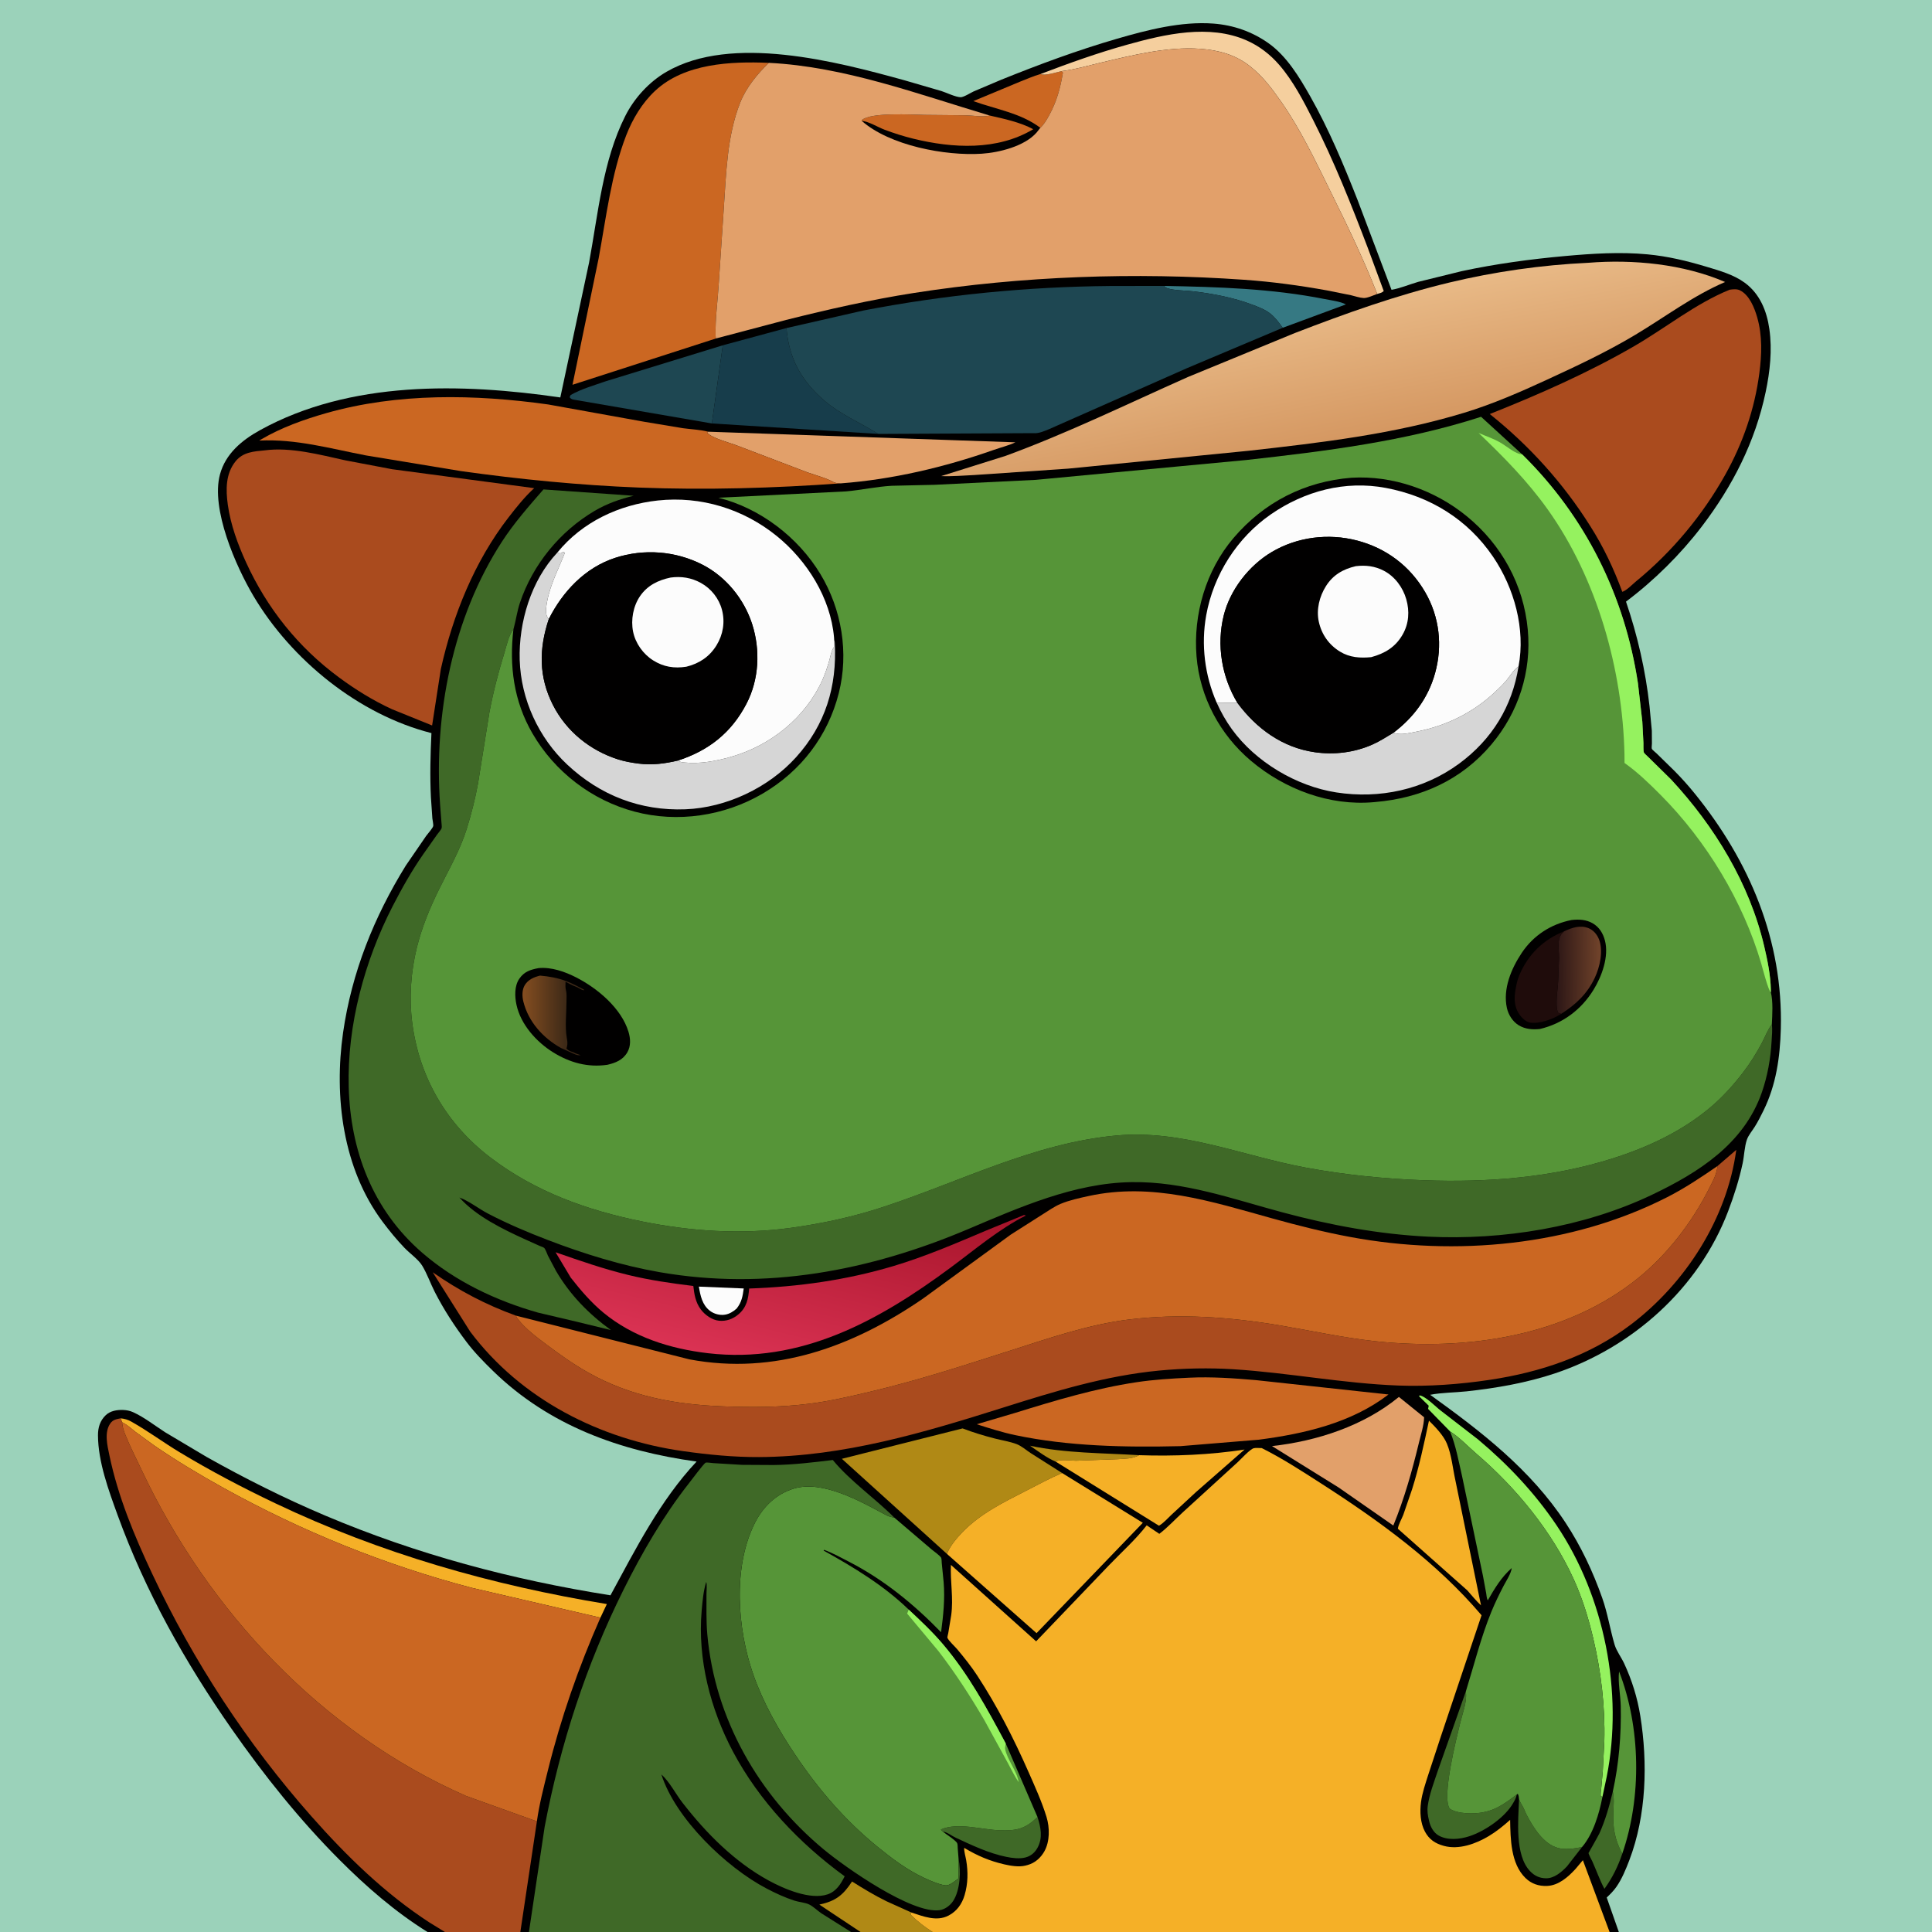 <svg version="1.1" xmlns="http://www.w3.org/2000/svg" style="display: block;" viewBox="0 0 2048 2048" width="1024" height="1024">
<rect x="0" y="0" width="2048" height="2048" fill="#333333" stroke="none"/>
<defs>
	<linearGradient id="Gradient1" gradientUnits="userSpaceOnUse" x1="847.696" y1="1243.37" x2="798.346" y2="1446.07">
		<stop class="stop0" offset="0" stop-opacity="1" stop-color="rgb(168,21,43)"/>
		<stop class="stop1" offset="1" stop-opacity="1" stop-color="rgb(218,50,83)"/>
	</linearGradient>
	<linearGradient id="Gradient2" gradientUnits="userSpaceOnUse" x1="1428.84" y1="463.25" x2="1402.13" y2="326.337">
		<stop class="stop0" offset="0" stop-opacity="1" stop-color="rgb(213,152,98)"/>
		<stop class="stop1" offset="1" stop-opacity="1" stop-color="rgb(232,185,134)"/>
	</linearGradient>
	<linearGradient id="Gradient3" gradientUnits="userSpaceOnUse" x1="600.07" y1="1073.52" x2="554.954" y2="1073.43">
		<stop class="stop0" offset="0" stop-opacity="1" stop-color="rgb(61,41,23)"/>
		<stop class="stop1" offset="1" stop-opacity="1" stop-color="rgb(131,77,32)"/>
	</linearGradient>
	<linearGradient id="Gradient4" gradientUnits="userSpaceOnUse" x1="1650.48" y1="1028.63" x2="1695.27" y2="1028.11">
		<stop class="stop0" offset="0" stop-opacity="1" stop-color="rgb(45,23,22)"/>
		<stop class="stop1" offset="1" stop-opacity="1" stop-color="rgb(111,66,42)"/>
	</linearGradient>
</defs>
<path transform="translate(0,0)" fill="rgb(1,0,0)" d="M 0 -0 L 2048 0 L 2048 2048 L 1716.02 2048 L 1706.23 2048 L 988.61 2048 L 912.216 2048 L 902.147 2048 L 560.689 2048 L 551.579 2048 L 471.652 2048 L 453.196 2048 L -0 2048 L 0 -0 z"/>
<path transform="translate(0,0)" fill="rgb(176,137,21)" d="M 1119 1549.34 C 1109.98 1545.67 1099.99 1538.05 1091.85 1532.54 C 1129.98 1540.61 1168.83 1540.18 1207.52 1542.56 C 1200.73 1546.48 1192.07 1546.27 1184.44 1546.82 L 1140.49 1548.43 C 1134.58 1548.38 1124.02 1546.61 1119 1549.34 z"/>
<path transform="translate(0,0)" fill="rgb(252,252,252)" d="M 740.834 1363.87 L 788.388 1365.83 C 787.264 1374.09 786.216 1380.37 780.854 1387.14 C 777.334 1390.3 773.15 1392.9 768.402 1393.63 C 763.015 1394.45 757.019 1392.88 752.691 1389.62 C 744.36 1383.34 742.445 1373.5 740.834 1363.87 z"/>
<path transform="translate(0,0)" fill="rgb(63,105,39)" d="M 1709.68 1899.03 C 1711.19 1906.42 1710.54 1913.07 1710.22 1920.53 C 1709.5 1937.31 1711.73 1950.22 1719.68 1965 C 1715.13 1978.55 1709.12 1990.7 1700.75 2002.27 C 1695.81 1993.02 1692.18 1982.56 1687.85 1972.95 C 1687.12 1971.33 1683.91 1965.71 1683.92 1964.23 C 1683.92 1964.23 1694.39 1945.8 1695.42 1943.49 C 1701.84 1929.24 1706.06 1914.2 1709.68 1899.03 z"/>
<path transform="translate(0,0)" fill="rgb(63,105,39)" d="M 1610.25 1907.37 C 1611.17 1909.73 1612.06 1911.41 1613.41 1913.56 C 1615.39 1916.71 1616.63 1920.61 1618.39 1923.96 C 1625.41 1937.28 1636.23 1955.01 1652 1959.05 C 1659.65 1961.01 1669.3 1959.44 1676.96 1958.01 L 1661.05 1978.45 C 1655.34 1984.44 1647.61 1991.15 1638.9 1991.07 C 1631.98 1991.01 1626.52 1988.4 1621.79 1983.37 C 1605.67 1966.26 1609.41 1929.29 1610.25 1907.37 z"/>
<path transform="translate(0,0)" fill="rgb(63,105,39)" d="M 1099.82 1926.19 C 1103.27 1937.04 1105.59 1948.06 1099.85 1958.63 C 1097.04 1963.81 1092.72 1967.53 1087 1969 C 1080.71 1970.61 1073.15 1969.65 1066.84 1968.37 C 1048.09 1964.58 1030.32 1956.05 1013.07 1948.04 C 1008.76 1946.03 1004.09 1942.15 999.378 1941.52 C 998.413 1940.91 998.006 1940.23 997.338 1939.33 C 1015.38 1931.42 1040.8 1939.64 1060.19 1940.19 C 1078.18 1940.7 1086.54 1938.69 1099.82 1926.19 z"/>
<path transform="translate(0,0)" fill="rgb(86,149,56)" d="M 1709.68 1899.03 C 1716.16 1869.56 1718.69 1838.66 1718.06 1808.5 C 1717.81 1796.81 1714.89 1783.25 1716.29 1771.81 C 1739.24 1830.92 1740.44 1905.09 1719.68 1965 C 1711.73 1950.22 1709.5 1937.31 1710.22 1920.53 C 1710.54 1913.07 1711.19 1906.42 1709.68 1899.03 z"/>
<path transform="translate(0,0)" fill="rgb(54,121,131)" d="M 1233.98 303.083 C 1291.05 304.165 1347.93 305.853 1404.1 316.986 C 1410.52 318.257 1421.11 319.594 1426.72 322.708 L 1359.71 347.482 C 1355.89 342.042 1351.57 336.262 1346.25 332.167 C 1340.66 327.851 1333.77 325.345 1327.22 322.869 C 1307.63 315.455 1285.5 311.249 1264.77 308.798 C 1256.55 307.826 1245.21 308.059 1237.5 305.573 C 1236.02 305.097 1235.07 304.126 1233.98 303.083 z"/>
<path transform="translate(0,0)" fill="rgb(203,103,34)" d="M 1125.3 75.398 L 1126.73 77 C 1124.05 93.166 1120.32 107.214 1112.39 121.796 C 1109.91 126.344 1106.74 132.026 1102.79 135.467 C 1081.95 119.741 1055.83 115.896 1031.77 107.185 L 1080.83 86.755 C 1088.2 83.927 1095.44 80.618 1103.04 78.452 C 1107.66 80.735 1120.02 76.536 1125.3 75.398 z"/>
<path transform="translate(0,0)" fill="rgb(176,137,21)" d="M 912.216 2048 L 868.552 2018.95 C 885.806 2015.26 893.73 2008.96 903.205 1994.46 C 915.072 2001.97 927.178 2009.27 939.796 2015.46 L 965.986 2027.29 L 965.5 2029.77 C 972.739 2036.86 980.027 2042.61 988.61 2048 L 912.216 2048 z"/>
<path transform="translate(0,0)" fill="rgb(63,105,39)" d="M 1553.82 1793.11 L 1553.96 1794.21 C 1555.18 1804.09 1550.15 1816.86 1547.82 1826.6 C 1543.91 1842.97 1528.11 1904.78 1536.74 1917.25 C 1545.05 1922.98 1562.4 1923.03 1571.99 1921.15 L 1575.24 1920.39 L 1576.7 1920.04 C 1588.01 1917.22 1598.7 1909.19 1607.84 1902.23 C 1607.28 1905.09 1606.4 1907.12 1604.96 1909.66 L 1604.19 1911 C 1595.69 1926.32 1574.15 1941.1 1557.52 1946.5 C 1547.46 1949.77 1534.42 1951.16 1524.88 1945.65 C 1519.65 1942.63 1516.42 1936.61 1515.03 1930.9 L 1514.71 1929.5 C 1513.5 1924.47 1512.76 1919.67 1513.46 1914.48 C 1515.14 1901.95 1520.02 1889.54 1523.98 1877.6 L 1553.82 1793.11 z"/>
<path transform="translate(0,0)" fill="rgb(203,103,34)" d="M 913.412 128.085 L 913.462 127.384 C 922.953 118.775 966.704 121.602 980.5 121.803 L 1023.83 122.218 C 1031.9 122.397 1041.34 124.385 1049.18 122.479 C 1064.21 125.893 1081.68 129.618 1095.26 136.973 C 1057.13 159.875 1009.85 157.253 968.085 147.008 C 957.878 144.504 947.645 141.241 937.803 137.55 C 930.179 134.691 921.36 128.891 913.412 128.085 z"/>
<path transform="translate(0,0)" fill="rgb(149,242,95)" d="M 1537.12 1517.35 L 1513.83 1493.5 L 1514.5 1490.12 L 1504.17 1480 L 1505 1479.17 C 1511.6 1480.42 1521.42 1490.85 1527.22 1495.28 L 1566.75 1525.81 C 1598.57 1552.53 1626.91 1582.51 1650.11 1617 C 1700.86 1692.45 1720.93 1794.17 1703.18 1883.46 L 1698.68 1904.61 L 1696.97 1904.14 C 1696.37 1901.36 1697.21 1897.62 1697.46 1894.75 L 1699.03 1877.41 L 1700.66 1845.62 C 1701.63 1809.38 1697.25 1772.13 1688.94 1736.87 C 1683.86 1715.32 1677.25 1693.81 1668.03 1673.64 C 1644.94 1623.12 1607 1576.96 1565 1540.95 C 1556.03 1533.26 1547.07 1523.53 1537.12 1517.35 z"/>
<path transform="translate(0,0)" fill="rgb(245,176,39)" d="M 127.884 1503.5 C 132.192 1503.94 135.489 1504.88 139.278 1507.01 C 156.733 1516.82 173.065 1528.98 190.24 1539.34 C 223.003 1559.12 257.239 1577.08 291.771 1593.53 C 403.606 1646.81 521.242 1680.35 643.303 1700.37 L 636.486 1714.78 L 500 1683.12 C 407.813 1658.89 319.625 1623.15 236.262 1576.89 C 211.674 1563.25 187.289 1548.63 164.087 1532.74 L 143.437 1517.73 C 139.457 1514.64 135.556 1510.98 131.161 1508.54 L 129.421 1507.6 L 127.884 1503.5 z"/>
<path transform="translate(0,0)" fill="rgb(30,71,82)" d="M 754.602 448.877 L 611 424.135 C 607.818 423.478 605.622 423.747 603.819 421 L 604.848 418.799 C 615.887 412.336 630.2 408.381 642.238 404.113 L 766.184 366.036 L 754.602 448.877 z"/>
<path transform="translate(0,0)" fill="rgb(245,176,39)" d="M 1514.76 1505.96 C 1521.43 1512.55 1530.04 1521.44 1533.7 1530.13 C 1538.72 1542.04 1539.97 1556.58 1542.78 1569.27 L 1569.93 1701.76 C 1564.71 1697.02 1560.07 1691.07 1555.34 1685.8 L 1481.79 1620.52 C 1482.44 1615.83 1485.74 1610.37 1487.5 1605.9 L 1496.88 1578.65 C 1504.42 1554.7 1509.52 1530.47 1514.76 1505.96 z"/>
<path transform="translate(0,0)" fill="rgb(245,176,39)" d="M 1207.52 1542.56 C 1244.17 1543.8 1283.05 1542.21 1319.29 1536.57 L 1267.81 1581.64 L 1241.83 1605.68 C 1237.83 1609.4 1233.26 1614.71 1228.54 1617.32 L 1119 1549.34 C 1124.02 1546.61 1134.58 1548.38 1140.49 1548.43 L 1184.44 1546.82 C 1192.07 1546.27 1200.73 1546.48 1207.52 1542.56 z"/>
<path transform="translate(0,0)" fill="rgb(245,207,158)" d="M 1103.04 78.452 C 1133.41 66.881 1163.65 56.076 1194.97 47.338 C 1234.94 36.186 1281.88 25.337 1321.55 42.888 C 1334.98 48.827 1346.4 57.672 1356 68.734 C 1370.75 85.718 1381.73 107.01 1391.88 127 C 1414.2 170.961 1432.58 217.138 1450.08 263.207 L 1466.81 308.5 C 1464.9 310.393 1462.4 310.858 1459.9 311.609 C 1445.1 273.732 1427.23 236.974 1409.23 200.548 C 1393.64 169.001 1378.5 137.068 1358.28 108.124 C 1348.48 94.096 1338.92 81.28 1325.42 70.486 C 1309.67 57.896 1291.78 53.134 1272 51.716 C 1237.29 49.228 1199.85 58.617 1166.14 66.603 C 1152.45 69.846 1139.32 73.732 1125.3 75.398 C 1120.02 76.536 1107.66 80.735 1103.04 78.452 z"/>
<path transform="translate(0,0)" fill="rgb(226,160,106)" d="M 750.67 457.626 L 1076.37 468.881 C 1069.11 472.336 1060.85 474.292 1053.25 476.969 C 1001.39 495.219 946.143 508.274 891.199 512.39 C 888.616 512.222 885.821 512.304 883.516 511.023 C 875.302 506.459 864.639 503.906 855.726 500.656 L 781.222 472.261 C 773.396 469.25 754.709 464.566 749.5 458.551 L 750.67 457.626 z"/>
<path transform="translate(0,0)" fill="rgb(226,160,106)" d="M 1482.9 1480.8 L 1509.63 1502.39 C 1509.36 1511.2 1506.2 1520.74 1504.14 1529.28 C 1496.87 1559.36 1488.7 1588.44 1476.97 1617.14 L 1418.9 1576.74 L 1348.37 1532.91 C 1396.04 1527.66 1445.62 1511.48 1482.9 1480.8 z"/>
<path transform="translate(0,0)" fill="rgb(23,61,75)" d="M 766.184 366.036 L 833.687 347.754 C 836.285 379.95 849.488 403.768 874.023 424.824 C 890.757 439.185 911.222 447.732 929.732 459.215 L 931.376 459.976 L 754.602 448.877 L 766.184 366.036 z"/>
<path transform="translate(0,0)" fill="rgb(176,137,21)" d="M 1003.85 1647.24 L 892.416 1546.4 L 1020.38 1514.18 C 1031.65 1518.48 1043 1521.94 1054.68 1524.92 C 1062.1 1526.81 1070.48 1528.12 1077.59 1530.79 C 1082.79 1532.74 1088.01 1537.39 1092.69 1540.41 L 1125.85 1561.46 C 1112.77 1567.03 1099.94 1574.03 1087.27 1580.5 C 1063.16 1592.83 1039.29 1604.48 1020.2 1624.2 C 1014.37 1630.22 1007.48 1638.33 1004.22 1646.18 L 1003.85 1647.24 z"/>
<path transform="translate(0,0)" fill="rgb(214,214,214)" d="M 884.258 678.362 C 884.869 679.623 884.836 680.26 884.91 681.658 C 887.348 727.602 874.975 768.384 843.688 802.899 C 814.566 835.024 770.048 856.195 726.584 857.881 C 678.871 859.732 636.185 843.159 601.378 810.59 C 570.987 782.153 552.159 741.337 550.917 699.591 C 549.726 659.575 562.957 615.338 590.837 585.716 C 591.916 585.978 592.973 586.633 594.075 586.5 C 596.777 586.175 596.011 583.647 598.775 586 C 591.974 603.623 583.606 618.53 580.004 637.469 C 579.149 641.962 577.902 648.828 579.733 653.134 C 580.227 654.297 580.947 655.328 581.701 656.331 C 571.277 687.634 570.921 717.259 586.075 747.167 C 600.269 775.179 625.45 795.499 655.147 804.972 C 662.258 807.24 669.473 808.47 676.863 809.426 C 691.236 811.287 704.815 809.499 718.781 806.176 C 720.581 807.534 721.92 807.896 724.152 808.142 L 725.5 808.277 C 741.709 809.994 758.902 806.809 774.48 802.406 C 816.693 790.476 853.82 760.838 871.881 720.598 C 874.902 713.866 877.237 706.59 879.272 699.5 C 880.385 695.623 881.063 690.724 883.164 687.271 L 883.977 686 L 884.083 679.931 L 884.258 678.362 z"/>
<path transform="translate(0,0)" fill="rgb(245,176,39)" d="M 1125.85 1561.46 L 1211.43 1614.23 L 1098.78 1731.2 L 1003.85 1647.24 L 1004.22 1646.18 C 1007.48 1638.33 1014.37 1630.22 1020.2 1624.2 C 1039.29 1604.48 1063.16 1592.83 1087.27 1580.5 C 1099.94 1574.03 1112.77 1567.03 1125.85 1561.46 z"/>
<path transform="translate(0,0)" fill="rgb(203,103,34)" d="M 1260.53 1460.42 C 1284.23 1459.26 1307.84 1461 1331.44 1463 L 1471.85 1478.22 C 1432.59 1508.37 1382.68 1519.85 1334.48 1526.13 L 1251.25 1532.98 C 1193.52 1534.34 1132.75 1533.26 1076.06 1521.27 C 1062.39 1518.38 1048.7 1514.01 1035.39 1509.76 L 1076.61 1497.57 C 1118.68 1484.53 1160.84 1471.85 1204.5 1465.24 C 1223.03 1462.43 1241.83 1461.29 1260.53 1460.42 z"/>
<path transform="translate(0,0)" fill="url(#Gradient1)" d="M 1085.51 1287.96 L 1087.46 1288.5 C 1059.1 1302.76 1033.16 1324.85 1007.68 1343.71 C 931.405 1400.2 848.903 1445.92 750.482 1434.46 C 710.504 1429.8 671.131 1417.43 639.71 1391.52 C 626.63 1380.73 615.477 1367.67 605.046 1354.37 L 588.93 1327.44 C 614.415 1336.35 639.637 1345.08 665.919 1351.5 C 688.674 1357.06 711.728 1360.34 734.947 1363.19 C 735.938 1372.1 737.353 1380.62 742.852 1388 C 747.233 1393.88 754.791 1399.32 762.27 1400.02 C 769.944 1400.74 776.861 1398.27 782.725 1393.32 C 791.587 1385.84 793.237 1376.75 794.128 1365.89 C 846.163 1364.1 897.072 1357 947.062 1342.08 C 980.532 1332.09 1012.65 1318.27 1044.76 1304.68 L 1085.51 1287.96 z"/>
<path transform="translate(0,0)" fill="rgb(252,252,252)" d="M 590.837 585.716 C 617.157 553.263 656.44 534.927 697.433 530.528 C 742.912 525.649 788.008 539.438 823.595 568.366 C 855.6 594.381 880.419 633.883 884.1 675.584 L 884.258 678.362 L 884.083 679.931 L 883.977 686 L 883.164 687.271 C 881.063 690.724 880.385 695.623 879.272 699.5 C 877.237 706.59 874.902 713.866 871.881 720.598 C 853.82 760.838 816.693 790.476 774.48 802.406 C 758.902 806.809 741.709 809.994 725.5 808.277 L 724.152 808.142 C 721.92 807.896 720.581 807.534 718.781 806.176 C 751.293 795.563 775.224 776.798 791.251 746.047 C 804.666 720.309 806.119 689.217 797.393 661.818 C 788.91 635.182 769.65 611.418 744.685 598.618 C 716.163 583.993 682.559 581.425 652.031 591.368 C 620.227 601.726 596.471 626.993 581.701 656.331 C 580.947 655.328 580.227 654.297 579.733 653.134 C 577.902 648.828 579.149 641.962 580.004 637.469 C 583.606 618.53 591.974 603.623 598.775 586 C 596.011 583.647 596.777 586.175 594.075 586.5 C 592.973 586.633 591.916 585.978 590.837 585.716 z"/>
<path transform="translate(0,0)" fill="rgb(203,103,34)" d="M 891.199 512.39 C 820.033 517.457 748.634 519.631 677.292 516.839 C 614.548 514.383 550.787 508.114 488.579 499.371 L 387.968 482.775 C 349.92 475.452 314.113 465.146 274.84 467.017 L 277.012 465.7 C 298.184 453.236 322.224 444.664 345.765 437.952 C 421.622 416.322 503.478 417.881 581.069 428.742 L 683.021 447.115 L 724 453.923 C 732.673 455.085 742.205 455.485 750.67 457.626 L 749.5 458.551 C 754.709 464.566 773.396 469.25 781.222 472.261 L 855.726 500.656 C 864.639 503.906 875.302 506.459 883.516 511.023 C 885.821 512.304 888.616 512.222 891.199 512.39 z"/>
<path transform="translate(0,0)" fill="rgb(203,103,34)" d="M 758.857 358.818 L 606.863 407.871 L 634.576 273.874 C 642.587 230.635 647.849 184.587 663.806 143.463 C 670.553 126.075 680.678 109.156 694.386 96.328 C 725.598 67.119 774.637 64.948 814.998 66.62 C 802.753 78.593 791.006 92.705 784.638 108.811 C 770.583 144.361 769.814 183.933 767.198 221.584 L 761.975 299.775 C 760.922 318.244 758.079 337.511 758.567 355.974 L 758.857 358.818 z"/>
<path transform="translate(0,0)" fill="rgb(1,0,0)" d="M 581.701 656.331 C 596.471 626.993 620.227 601.726 652.031 591.368 C 682.559 581.425 716.163 583.993 744.685 598.618 C 769.65 611.418 788.91 635.182 797.393 661.818 C 806.119 689.217 804.666 720.309 791.251 746.047 C 775.224 776.798 751.293 795.563 718.781 806.176 C 704.815 809.499 691.236 811.287 676.863 809.426 C 669.473 808.47 662.258 807.24 655.147 804.972 C 625.45 795.499 600.269 775.179 586.075 747.167 C 570.921 717.259 571.277 687.634 581.701 656.331 z"/>
<path transform="translate(0,0)" fill="rgb(252,252,252)" d="M 710.825 612.241 C 722.146 610.682 732.935 612.382 743 617.951 C 753.909 623.988 762.161 634.398 765.328 646.487 C 768.725 659.452 766.5 672.747 759.507 684.114 C 752.061 696.215 741.117 703.429 727.496 706.758 C 714.679 708.721 703.472 707.013 692.382 700.041 C 681.773 693.372 673.549 681.884 671.084 669.5 C 668.584 656.94 671.225 642.539 678.451 631.969 C 686.229 620.59 697.676 614.985 710.825 612.241 z"/>
<path transform="translate(0,0)" fill="rgb(86,149,56)" d="M 1537.12 1517.35 C 1547.07 1523.53 1556.03 1533.26 1565 1540.95 C 1607 1576.96 1644.94 1623.12 1668.03 1673.64 C 1677.25 1693.81 1683.86 1715.32 1688.94 1736.87 C 1697.25 1772.13 1701.63 1809.38 1700.66 1845.62 L 1699.03 1877.41 L 1697.46 1894.75 C 1697.21 1897.62 1696.37 1901.36 1696.97 1904.14 L 1698.68 1904.61 C 1695.31 1922.32 1688.9 1944.14 1676.96 1958.01 C 1669.3 1959.44 1659.65 1961.01 1652 1959.05 C 1636.23 1955.01 1625.41 1937.28 1618.39 1923.96 C 1616.63 1920.61 1615.39 1916.71 1613.41 1913.56 C 1612.06 1911.41 1611.17 1909.73 1610.25 1907.37 C 1610.03 1905.17 1609.97 1903.48 1608.9 1901.5 L 1607.84 1902.23 C 1598.7 1909.19 1588.01 1917.22 1576.7 1920.04 L 1575.24 1920.39 L 1571.99 1921.15 C 1562.4 1923.03 1545.05 1922.98 1536.74 1917.25 C 1528.11 1904.78 1543.91 1842.97 1547.82 1826.6 C 1550.15 1816.86 1555.18 1804.09 1553.96 1794.21 L 1553.82 1793.11 C 1562.48 1765.32 1569.8 1735.73 1580.81 1708.78 C 1584.68 1699.3 1589.14 1690.17 1593.87 1681.09 C 1596.56 1675.92 1601.96 1667.85 1602.48 1662.18 C 1591.37 1672.04 1584.48 1683.69 1577.14 1696.41 C 1575.9 1694.57 1575.82 1691.21 1575.44 1689.02 L 1572 1670.47 L 1549.94 1565.17 C 1546.23 1549.17 1543.36 1532.58 1537.12 1517.35 z"/>
<path transform="translate(0,0)" fill="rgb(170,75,30)" d="M 1833.53 307.114 C 1836.88 306.601 1841.01 306.157 1844.17 307.65 C 1854.36 312.463 1859.84 326.358 1862.75 336.564 C 1868.27 355.878 1867.56 375.818 1865 395.5 C 1860.08 433.422 1847.56 469.813 1828.87 503.159 C 1804.8 546.131 1772.6 584.849 1734.5 616.072 C 1730.79 619.113 1724.04 626.143 1719.7 627.358 C 1710.62 602.729 1699.78 579.755 1685.68 557.581 C 1657.09 512.134 1621.16 472.401 1579.22 438.9 C 1631.33 418.164 1683.61 395.142 1732.19 367.009 C 1765.63 347.644 1797.76 321.541 1833.53 307.114 z"/>
<path transform="translate(0,0)" fill="rgb(170,75,30)" d="M 471.652 2048 L 455.296 2037.95 C 408.006 2007.24 367.182 1967.32 330.013 1925.25 C 261.894 1848.13 204.907 1761.04 161.188 1667.96 C 142.298 1627.74 125.051 1586.3 115.96 1542.66 C 113.785 1532.22 110.283 1518.21 117.009 1508.78 C 119.801 1504.86 123.455 1504.35 127.884 1503.5 L 129.421 1507.6 C 129.857 1512.35 130.853 1515.93 132.616 1520.33 C 137.769 1533.21 144.23 1545.74 150.145 1558.29 C 220.562 1707.66 341.659 1836.97 494.128 1903.81 L 569.134 1930.73 L 551.579 2048 L 471.652 2048 z"/>
<path transform="translate(0,0)" fill="rgb(170,75,30)" d="M 280.645 477.399 C 308.112 473.693 339.238 482.086 366.012 487.971 L 415.609 497.384 L 566.259 517.48 C 556.203 526.624 547.58 537.496 539.267 548.213 C 503.036 594.921 480.117 651.833 467.314 709.196 L 458.052 769.021 L 415.531 751.809 C 395.567 742.632 376.932 731.087 359.276 718.038 C 316.055 686.091 283.127 644.881 260.791 596.028 C 252.057 576.926 244.402 556.023 241.503 535.136 C 239.279 519.108 239.069 502.19 249.758 488.952 C 257.657 479.169 269.094 478.502 280.645 477.399 z"/>
<path transform="translate(0,0)" fill="rgb(30,71,82)" d="M 833.687 347.754 L 915.307 329.14 C 1001.83 312.463 1088.74 303.966 1176.81 303.176 L 1233.98 303.083 C 1235.07 304.126 1236.02 305.097 1237.5 305.573 C 1245.21 308.059 1256.55 307.826 1264.77 308.798 C 1285.5 311.249 1307.63 315.455 1327.22 322.869 C 1333.77 325.345 1340.66 327.851 1346.25 332.167 C 1351.57 336.262 1355.89 342.042 1359.71 347.482 L 1258.49 390.17 L 1111.75 455.068 C 1106.2 457.226 1101.16 459.676 1095.1 459.165 L 931.376 459.976 L 929.732 459.215 C 911.222 447.732 890.757 439.185 874.023 424.824 C 849.488 403.768 836.285 379.95 833.687 347.754 z"/>
<path transform="translate(0,0)" fill="rgb(170,75,30)" d="M 1820.65 1236 L 1840.53 1218.89 C 1830.72 1291.52 1786.96 1359.97 1729 1403.93 C 1684.98 1437.32 1633.31 1454.56 1579.14 1462.7 C 1547.71 1467.42 1514.27 1469.91 1482.5 1468.73 C 1424 1466.57 1366.34 1455.2 1308 1451.5 C 1281.84 1449.84 1254.69 1450.39 1228.6 1452.88 C 1171.87 1458.31 1118.29 1474.77 1064.23 1491.84 C 979.409 1518.62 894.451 1544.11 804.631 1544.55 C 777.924 1544.69 750.936 1542.04 724.5 1538.33 C 636.337 1525.95 552.359 1483.49 498.374 1411.5 L 458.702 1348.67 C 486.547 1368.13 514.949 1383.06 546.935 1394.64 C 547.535 1396.16 548.217 1397.35 549.242 1398.63 C 557.6 1409.09 568.986 1417.57 579.654 1425.54 C 593.66 1435.99 607.844 1446.13 623.085 1454.73 C 668.264 1480.25 715.701 1488.9 767 1490.82 C 797.297 1491.95 827.353 1491.83 857.5 1488.07 C 879.684 1485.3 901.282 1480.24 923 1475.11 C 973.168 1463.24 1021.92 1447.36 1070.97 1431.67 C 1111.71 1418.63 1153.5 1404.12 1196.13 1398.81 C 1249.68 1392.14 1303.75 1396.04 1356.84 1404.99 C 1390.79 1410.72 1424.31 1418.16 1458.6 1421.82 C 1554.68 1432.08 1660.38 1416.73 1737.1 1354.33 C 1767.55 1329.57 1793.41 1295.89 1811.12 1261 C 1815.36 1252.64 1819.65 1245.54 1820.65 1236 z"/>
<path transform="translate(0,0)" fill="url(#Gradient2)" d="M 1683.46 278.579 C 1731.43 274.698 1784.28 279.859 1828.71 298.933 C 1794.95 313.338 1764.98 336.063 1733.55 354.886 C 1703.38 372.951 1671.77 387.8 1639.87 402.498 C 1611.49 415.58 1582.09 428.421 1552.17 437.522 C 1477.82 460.144 1400.52 469.269 1323.54 477.841 L 1132.24 496.778 L 1032.43 503.574 C 1020.88 504.106 1009.2 505.165 997.641 504.68 L 1066 483.227 C 1131.86 459.114 1195.22 428.11 1259.26 399.644 L 1372.56 353.047 C 1426.22 332.308 1480.4 312.952 1536.41 299.5 C 1584.29 288.003 1634.29 280.865 1683.46 278.579 z"/>
<path transform="translate(0,0)" fill="rgb(86,149,56)" d="M 1016.08 1969.92 L 1016.07 1991.24 C 1012.75 1993.69 1008.65 1997.1 1004.69 1998.38 C 999.933 1999.92 983.611 1992.54 979.001 1990.36 C 961.303 1982.01 945.437 1970.1 930.329 1957.78 C 895.385 1929.29 867.539 1896.78 842.534 1859.47 C 824.963 1833.26 808.98 1804.87 798.5 1775.01 C 781.537 1726.69 776.613 1660.78 800.42 1613.97 C 809.048 1597 822.906 1583.63 841.327 1578.01 C 871.964 1568.65 912.102 1591.41 938.5 1605.63 C 941.372 1607.17 943.669 1607.9 946.906 1608.53 L 948.007 1608.73 L 987.534 1642.45 C 989.868 1644.48 996.314 1648.81 997.682 1651.3 C 998.218 1652.27 998.15 1655.55 998.297 1656.9 L 1000.29 1677.09 C 1001.77 1695.1 999.945 1712.41 997.582 1730.24 C 968.683 1700.51 936.957 1674.54 899.957 1655.49 C 891.364 1651.06 882.602 1646.17 873.5 1642.86 L 873.091 1643.68 C 905.025 1661.46 936.867 1680.63 963.258 1706.24 C 975.917 1718.05 988.618 1730 999.811 1743.23 C 1027.01 1775.39 1046.3 1811.19 1066.08 1848.05 L 1099.82 1926.19 C 1086.54 1938.69 1078.18 1940.7 1060.19 1940.19 C 1040.8 1939.64 1015.38 1931.42 997.338 1939.33 C 998.006 1940.23 998.413 1940.91 999.378 1941.52 C 1002.52 1944.19 1013.47 1950.96 1014.68 1953.97 C 1015.26 1955.39 1015.12 1957.88 1015.26 1959.49 L 1016.08 1969.92 z"/>
<path transform="translate(0,0)" fill="rgb(149,242,95)" d="M 963.258 1706.24 C 975.917 1718.05 988.618 1730 999.811 1743.23 C 1027.01 1775.39 1046.3 1811.19 1066.08 1848.05 C 1065.92 1849.59 1065.19 1852.6 1065.47 1854 C 1067.96 1866.2 1077.68 1876.47 1079.85 1889.16 C 1075.34 1882.81 1071.78 1875.08 1068.02 1868.21 L 1043.19 1822.94 C 1028.71 1798.19 1012.38 1773.04 994.867 1750.31 L 961.633 1710.5 L 963.258 1706.24 z"/>
<path transform="translate(0,0)" fill="rgb(203,103,34)" d="M 129.421 1507.6 L 131.161 1508.54 C 135.556 1510.98 139.457 1514.64 143.437 1517.73 L 164.087 1532.74 C 187.289 1548.63 211.674 1563.25 236.262 1576.89 C 319.625 1623.15 407.813 1658.89 500 1683.12 L 636.486 1714.78 C 613.324 1767.22 594.523 1821.24 580.732 1876.91 C 576.342 1894.63 571.633 1912.64 569.134 1930.73 L 494.128 1903.81 C 341.659 1836.97 220.562 1707.66 150.145 1558.29 C 144.23 1545.74 137.769 1533.21 132.616 1520.33 C 130.853 1515.93 129.857 1512.35 129.421 1507.6 z"/>
<path transform="translate(0,0)" fill="rgb(63,105,39)" d="M 560.689 2048 L 577.333 1936.62 C 593.908 1849.1 621.265 1764.88 661.004 1685.12 C 680.318 1646.36 702.857 1607.38 729.634 1573.2 C 732.383 1569.69 746.198 1551.22 747.994 1550.48 C 749.152 1550 754.656 1550.88 756.112 1550.97 L 786.343 1552.79 L 820.052 1552.99 C 841.036 1552.75 861.991 1550.17 882.801 1547.67 C 901.459 1570.28 927.271 1587.91 948.007 1608.73 L 946.906 1608.53 C 943.669 1607.9 941.372 1607.17 938.5 1605.63 C 912.102 1591.41 871.964 1568.65 841.327 1578.01 C 822.906 1583.63 809.048 1597 800.42 1613.97 C 776.613 1660.78 781.537 1726.69 798.5 1775.01 C 808.98 1804.87 824.963 1833.26 842.534 1859.47 C 867.539 1896.78 895.385 1929.29 930.329 1957.78 C 945.437 1970.1 961.303 1982.01 979.001 1990.36 C 983.611 1992.54 999.933 1999.92 1004.69 1998.38 C 1008.65 1997.1 1012.75 1993.69 1016.07 1991.24 L 1016.08 1969.92 C 1018.66 1983.54 1018.01 2003.52 1010.29 2015.24 C 1007.2 2019.92 1001.67 2024.09 996 2024.87 C 966.411 2028.92 896.053 1979.44 873.307 1960.57 C 804.301 1903.33 757.751 1822.21 749.77 1732.41 C 748.51 1718.24 748.962 1703.9 748.891 1689.68 C 748.877 1686.83 749.671 1679.05 748.574 1676.96 C 745.594 1686.74 744.68 1697.32 743.793 1707.48 C 739.329 1758.63 753.029 1811.67 776.941 1856.71 C 804.812 1909.2 847.501 1954.17 895.393 1988.97 C 891.313 1997.11 886.481 2004.97 877.325 2008.09 C 858.876 2014.36 830.886 2002.21 814.803 1993.42 C 778.623 1973.65 748.51 1943.25 723.43 1910.9 C 716.154 1901.51 709.791 1888.82 701.098 1880.96 C 715.841 1927.63 769.818 1979.48 812.454 2001.83 C 822.081 2006.87 831.953 2011.48 842.312 2014.82 C 847.063 2016.34 853.768 2016.76 858 2018.94 C 862.464 2021.25 866.352 2025.19 870.484 2028.06 L 902.147 2048 L 560.689 2048 z"/>
<path transform="translate(0,0)" fill="rgb(203,103,34)" d="M 546.935 1394.64 L 730.804 1440.98 C 821.435 1458.02 904.18 1427.56 978.453 1376.55 L 1071.41 1308.78 L 1105 1287.4 C 1111.22 1283.57 1117.39 1279.05 1124.13 1276.21 C 1133.44 1272.29 1144.09 1270 1153.93 1267.85 C 1221.11 1253.19 1284.06 1273.57 1348.24 1291.45 C 1375.79 1299.13 1403.83 1306.17 1431.97 1311.37 C 1543.13 1331.95 1665.76 1320.8 1767.25 1269.09 C 1786.04 1259.51 1803.33 1247.95 1820.65 1236 C 1819.65 1245.54 1815.36 1252.64 1811.12 1261 C 1793.41 1295.89 1767.55 1329.57 1737.1 1354.33 C 1660.38 1416.73 1554.68 1432.08 1458.6 1421.82 C 1424.31 1418.16 1390.79 1410.72 1356.84 1404.99 C 1303.75 1396.04 1249.68 1392.14 1196.13 1398.81 C 1153.5 1404.12 1111.71 1418.63 1070.97 1431.67 C 1021.92 1447.36 973.168 1463.24 923 1475.11 C 901.282 1480.24 879.684 1485.3 857.5 1488.07 C 827.353 1491.83 797.297 1491.95 767 1490.82 C 715.701 1488.9 668.264 1480.25 623.085 1454.73 C 607.844 1446.13 593.66 1435.99 579.654 1425.54 C 568.986 1417.57 557.6 1409.09 549.242 1398.63 C 548.217 1397.35 547.535 1396.16 546.935 1394.64 z"/>
<path transform="translate(0,0)" fill="rgb(63,105,39)" d="M 1878.23 1085.86 C 1879.01 1091.57 1878.28 1098.04 1877.96 1103.79 C 1876.94 1122.27 1873.63 1140.86 1867.5 1158.35 C 1848.47 1212.57 1800.61 1242.99 1750.88 1266.65 C 1678.83 1300.93 1593.12 1314.78 1513.75 1310.9 C 1461.78 1308.37 1409.97 1298.68 1359.78 1285.23 C 1306.68 1271.01 1255.36 1252.26 1199.52 1253.11 C 1138.79 1254.03 1080.98 1279.72 1026 1303.01 C 921.777 1347.16 811.615 1368.16 699.08 1348.52 C 658.881 1341.5 619.281 1329.21 581.225 1314.66 C 559.443 1306.33 537.944 1297.21 517.25 1286.43 C 507.461 1281.33 497.129 1273.04 487.002 1269.43 C 504.719 1289.3 533.225 1303.11 557.099 1313.97 L 572.043 1320.69 C 573.237 1321.23 575.851 1322.01 576.801 1322.83 C 578.251 1324.08 579.95 1329.19 580.813 1331.01 L 589.425 1347.28 C 604.294 1372.65 623.944 1392.73 647.625 1409.94 L 611 1401.01 L 570.385 1391.44 C 525.937 1378.83 482.875 1358.48 447.73 1328.11 C 340.593 1235.54 357.26 1075.26 416.102 960.851 C 425.956 941.691 436.559 922.839 448.906 905.165 L 463.21 884.863 C 464.36 883.224 467.688 879.494 468.148 877.825 C 468.526 876.455 468.005 873.06 467.936 871.55 L 466.486 852.624 C 459.84 757.172 479.641 654.927 532.188 574.024 C 544.98 554.328 560.694 536.47 576.097 518.804 L 671.702 525.539 C 657.372 528.903 643.036 534.031 630.317 541.542 C 593.544 563.257 564.783 598.404 551.176 638.907 C 548.182 647.818 547.031 656.916 544.592 665.908 L 544.258 667.044 C 539.169 673.647 537.309 683.366 534.9 691.246 C 528.432 712.407 522.819 733.535 518.775 755.304 L 506.669 830.923 C 503.753 846.637 499.794 862.397 495.078 877.658 C 487.877 900.964 476.507 920.264 465.806 941.926 C 455.776 962.232 447.358 982.418 441.895 1004.48 C 435.517 1030.22 433.601 1057.81 436.982 1084.14 C 444.405 1141.93 473.402 1191.64 519.879 1227.03 C 567.712 1263.44 622.47 1283.03 680.807 1294.82 C 732.489 1305.26 785.491 1308.79 837.902 1301.62 C 870.478 1297.16 902.149 1290.44 933.469 1280.3 C 1016.3 1253.49 1095.65 1211.68 1183.41 1203.68 C 1253.41 1197.31 1316.41 1225.08 1383.67 1237.62 C 1425.12 1245.35 1467.25 1249.58 1509.37 1251.12 C 1576.75 1253.58 1644.82 1248.44 1709.4 1227.99 C 1747.11 1216.04 1783.39 1199.06 1813.75 1173.29 C 1826.47 1162.5 1838.2 1149.36 1848.29 1136.1 C 1855.49 1126.65 1861.96 1116.27 1867.53 1105.77 C 1870.95 1099.31 1873.8 1091.62 1878.23 1085.86 z"/>
<path transform="translate(0,0)" fill="rgb(226,160,106)" d="M 1125.3 75.398 C 1139.32 73.732 1152.45 69.846 1166.14 66.603 C 1199.85 58.617 1237.29 49.228 1272 51.716 C 1291.78 53.134 1309.67 57.896 1325.42 70.486 C 1338.92 81.28 1348.48 94.096 1358.28 108.124 C 1378.5 137.068 1393.64 169.001 1409.23 200.548 C 1427.23 236.974 1445.1 273.732 1459.9 311.609 C 1456.04 312.918 1449.44 316.115 1445.5 315.918 C 1441.25 315.706 1436.19 313.876 1432 312.927 L 1406.78 307.867 C 1377.65 302.604 1348.46 298.646 1318.91 296.571 C 1202.98 288.43 1083.32 292.614 968.5 310.598 C 922.942 317.734 877.919 327.934 833.223 339.16 L 758.857 358.818 L 758.567 355.974 C 758.079 337.511 760.922 318.244 761.975 299.775 L 767.198 221.584 C 769.814 183.933 770.583 144.361 784.638 108.811 C 791.006 92.705 802.753 78.593 814.998 66.62 C 895.328 70.587 972.821 99.739 1049.18 122.479 C 1041.34 124.385 1031.9 122.397 1023.83 122.218 L 980.5 121.803 C 966.704 121.602 922.953 118.775 913.462 127.384 L 913.412 128.085 C 943.031 154.291 1001.94 165.473 1040.72 162.939 C 1059.21 161.73 1086.05 155.051 1098.79 140.565 L 1102.79 135.467 C 1106.74 132.026 1109.91 126.344 1112.39 121.796 C 1120.32 107.214 1124.05 93.166 1126.73 77 L 1125.3 75.398 z"/>
<path transform="translate(0,0)" fill="rgb(245,176,39)" d="M 965.986 2027.29 C 978.546 2031.38 992.761 2037.25 1005.49 2030.6 C 1014.29 2025.99 1019.77 2018.29 1022.54 2008.86 C 1026.1 1996.74 1026.31 1984.35 1024.2 1971.93 C 1023.5 1967.8 1021.92 1962.94 1022.07 1958.79 C 1035.79 1967.07 1048.94 1972.7 1064.54 1976.29 C 1071.32 1977.85 1080.01 1979.31 1086.83 1977.65 L 1088.02 1977.33 L 1089.33 1976.99 C 1097.12 1974.82 1103.12 1969.5 1107.04 1962.55 C 1112.96 1952.07 1112.82 1937.31 1109.35 1926.03 C 1104.35 1909.76 1097.11 1893.92 1090.26 1878.36 C 1074.65 1842.92 1057.15 1808.62 1035.92 1776.17 C 1029.52 1766.39 1022.25 1757.34 1014.78 1748.37 C 1012.31 1745.4 1005.33 1739.09 1004.26 1735.96 C 1004.12 1735.52 1005.08 1731.75 1005.19 1731.2 L 1008.31 1712.25 C 1010.84 1694.02 1007.21 1676.77 1008.01 1658.85 L 1098.34 1739.88 L 1175.43 1659.4 C 1188.63 1645.62 1203.89 1631.98 1215.54 1616.92 L 1228.92 1625.93 C 1237.67 1619.3 1245.67 1610.55 1253.8 1603.12 L 1311.87 1550.09 C 1315.37 1546.9 1324.83 1536.36 1329 1535.18 C 1331.03 1534.61 1335.27 1535.07 1337.5 1535.03 C 1359.13 1545.83 1380.07 1559.43 1400.4 1572.5 C 1462.1 1612.16 1522.78 1656.04 1570.51 1712.25 L 1527.15 1841.38 L 1513.99 1881.4 C 1510.99 1890.83 1507.61 1900.52 1506.32 1910.38 C 1504.99 1920.48 1505.6 1932.5 1510.51 1941.6 C 1515.06 1950.04 1521.41 1954.19 1530.52 1956.7 C 1546.54 1961.12 1564.57 1954.48 1578.23 1946.3 C 1586.32 1941.45 1593.78 1935.41 1600.8 1929.12 C 1601.17 1949.37 1601.42 1975.54 1617.05 1990.76 C 1623.4 1996.94 1631.13 1999.49 1639.83 1999.18 C 1652.09 1998.74 1662.24 1989.75 1670.09 1981.19 L 1677.92 1971.89 L 1706.23 2048 L 988.61 2048 C 980.027 2042.61 972.739 2036.86 965.5 2029.77 L 965.986 2027.29 z"/>
<path transform="translate(0,0)" fill="rgb(86,149,56)" d="M 544.258 667.044 C 539.701 705.779 544.542 743.193 564.417 777.449 C 588.015 818.121 627.297 848.297 672.696 860.363 C 718.363 872.499 768.017 864.989 808.698 841.1 C 849.157 817.341 877.659 780.161 889.164 734.69 C 899.952 692.052 892.309 646.011 869.641 608.512 C 846.108 569.58 805.817 538.661 761.57 527.629 L 896.846 520.897 C 912.939 519.46 929.322 515.81 945.345 514.941 L 990.773 513.913 L 1097.96 508.665 L 1321 487.64 C 1404.7 478.342 1489.62 467.832 1570.01 441.82 L 1613.59 481.674 C 1680.56 547.579 1722.21 631.332 1736.28 724.185 L 1740.93 765 L 1742.11 787.593 C 1742.24 790.28 1741.83 795.21 1742.59 797.673 C 1742.87 798.565 1746.3 801.545 1747.04 802.316 L 1771.5 826.383 C 1817.65 876.174 1854.47 936.479 1870.11 1003 C 1873.56 1017.66 1876.9 1033.93 1877.16 1049.04 L 1877.15 1051.78 C 1879.66 1061.57 1878.72 1075.67 1878.23 1085.86 C 1873.8 1091.62 1870.95 1099.31 1867.53 1105.77 C 1861.96 1116.27 1855.49 1126.65 1848.29 1136.1 C 1838.2 1149.36 1826.47 1162.5 1813.75 1173.29 C 1783.39 1199.06 1747.11 1216.04 1709.4 1227.99 C 1644.82 1248.44 1576.75 1253.58 1509.37 1251.12 C 1467.25 1249.58 1425.12 1245.35 1383.67 1237.62 C 1316.41 1225.08 1253.41 1197.31 1183.41 1203.68 C 1095.65 1211.68 1016.3 1253.49 933.469 1280.3 C 902.149 1290.44 870.478 1297.16 837.902 1301.62 C 785.491 1308.79 732.489 1305.26 680.807 1294.82 C 622.47 1283.03 567.712 1263.44 519.879 1227.03 C 473.402 1191.64 444.405 1141.93 436.982 1084.14 C 433.601 1057.81 435.517 1030.22 441.895 1004.48 C 447.358 982.418 455.776 962.232 465.806 941.926 C 476.507 920.264 487.877 900.964 495.078 877.658 C 499.794 862.397 503.753 846.637 506.669 830.923 L 518.775 755.304 C 522.819 733.535 528.432 712.407 534.9 691.246 C 537.309 683.366 539.169 673.647 544.258 667.044 z"/>
<path transform="translate(0,0)" fill="rgb(1,0,0)" d="M 570.883 1026.23 C 584.569 1024.94 598.872 1030.01 610.894 1036.16 C 633.424 1047.69 658.685 1068.81 666.238 1093.79 C 668.395 1100.92 668.852 1108.83 665.006 1115.5 C 660.302 1123.65 652.536 1126.69 643.876 1128.72 C 623.097 1131.75 604.185 1126.55 586.47 1115.6 C 568.676 1104.59 551.982 1086.05 547.473 1065.05 C 545.59 1056.28 545.211 1045.2 550.475 1037.5 C 555.652 1029.93 562.244 1027.88 570.883 1026.23 z"/>
<path transform="translate(0,0)" fill="url(#Gradient3)" d="M 572.474 1034.18 C 582.044 1034.99 591.354 1036.61 600.371 1040.08 C 606.935 1042.6 612.783 1045.79 619 1049 L 618.995 1049.75 C 615.882 1049.38 613.736 1047.12 610.826 1046.08 C 606.914 1044.68 603.209 1042.59 599.499 1040.72 C 599.422 1043.84 599.166 1046.9 599.968 1049.94 C 600.964 1053.71 600.495 1058.28 600.497 1062.2 C 600.504 1073.95 598.747 1088.58 600.805 1100 C 601.399 1103.3 601.841 1106.27 601.009 1109.58 L 600.49 1111.5 C 602.717 1113.98 604.718 1114.45 607.771 1115.44 C 609.281 1116.2 610.7 1116.94 612.325 1117.43 L 615.49 1118.5 C 612.763 1118.91 611.247 1118.28 608.787 1117.29 L 594.656 1110.92 C 575.64 1100.27 560.171 1083.23 554.795 1061.77 C 553.393 1056.17 553.222 1049.24 556.331 1044.22 C 559.992 1038.3 565.998 1035.81 572.474 1034.18 z"/>
<path transform="translate(0,0)" fill="rgb(1,0,0)" d="M 1665.77 975.268 C 1673.53 974.347 1681.41 974.728 1688.33 978.737 C 1695.29 982.768 1699.28 989.341 1701.29 996.97 C 1705.73 1013.84 1698.03 1034.87 1689.26 1049.14 C 1676.25 1070.33 1656.42 1085.17 1632.25 1090.79 C 1624.42 1091.54 1616.87 1091.03 1609.96 1086.87 C 1603.55 1083.01 1598.95 1075.73 1597.37 1068.5 C 1592.92 1048.2 1602.09 1026.61 1613.15 1010.04 C 1625.47 991.565 1644.14 979.55 1665.77 975.268 z"/>
<path transform="translate(0,0)" fill="url(#Gradient4)" d="M 1657.92 987.265 C 1666.14 983.436 1675.04 980.267 1683.99 983.925 C 1689.13 986.023 1692.96 990.621 1694.98 995.701 C 1699.86 1008 1695.9 1025.09 1690.5 1036.57 C 1682.56 1053.44 1670.4 1064.91 1654.85 1074.75 L 1651.5 1073.51 C 1650.13 1069.52 1650.01 1066.07 1650.02 1061.91 C 1650.04 1054.47 1651.44 1047.3 1651.73 1039.95 L 1652.64 1015.19 C 1652.62 1009.28 1651.39 1000.89 1652.83 995.279 C 1653.88 991.208 1655.02 990.228 1657.92 987.265 z"/>
<path transform="translate(0,0)" fill="rgb(31,12,11)" d="M 1654.85 1074.75 C 1646.52 1080.29 1631.53 1085.78 1621.5 1083.89 C 1617.69 1083.17 1613.49 1079.23 1611.26 1076.24 C 1605 1067.82 1604.8 1058.51 1606.59 1048.53 L 1606.88 1047 C 1607.68 1042.29 1608.75 1038.02 1610.6 1033.61 C 1619.8 1011.86 1635.98 995.996 1657.92 987.265 C 1655.02 990.228 1653.88 991.208 1652.83 995.279 C 1651.39 1000.89 1652.62 1009.28 1652.64 1015.19 L 1651.73 1039.95 C 1651.44 1047.3 1650.04 1054.47 1650.02 1061.91 C 1650.01 1066.07 1650.13 1069.52 1651.5 1073.51 L 1654.85 1074.75 z"/>
<path transform="translate(0,0)" fill="rgb(149,242,95)" d="M 1877.15 1051.78 C 1874.85 1051.4 1867.97 1024.82 1866.95 1021.33 C 1847.61 955.401 1808.93 891.566 1760.56 842.891 C 1748.76 831.021 1736.51 819.096 1722.86 809.351 L 1722.07 808.794 L 1722.01 799.419 C 1720.01 709.83 1692.99 613.364 1640.55 539.9 C 1619.1 509.843 1593.98 484.383 1567.39 458.958 C 1574.91 462.228 1582.84 464.879 1590 468.886 C 1596.96 472.778 1606.08 481.244 1613.59 481.674 C 1680.56 547.579 1722.21 631.332 1736.28 724.185 L 1740.93 765 L 1742.11 787.593 C 1742.24 790.28 1741.83 795.21 1742.59 797.673 C 1742.87 798.565 1746.3 801.545 1747.04 802.316 L 1771.5 826.383 C 1817.65 876.174 1854.47 936.479 1870.11 1003 C 1873.56 1017.66 1876.9 1033.93 1877.16 1049.04 L 1877.15 1051.78 z"/>
<path transform="translate(0,0)" fill="rgb(1,0,0)" d="M 1432.56 506.421 C 1476.43 503.806 1520.89 519.507 1554.71 547.124 C 1591.71 577.34 1615.09 619.763 1619.5 667.405 C 1623.62 711.894 1609.74 755.015 1580.98 789.143 C 1549.19 826.869 1506.47 846.045 1457.94 850.164 L 1456.32 850.321 C 1409.2 854.547 1361.91 836.703 1326.13 806.554 C 1293.2 778.805 1271.9 739 1268.38 695.911 C 1264.73 651.275 1278.33 604.611 1307.56 570.326 C 1339.9 532.384 1382.89 510.393 1432.56 506.421 z"/>
<path transform="translate(0,0)" fill="rgb(214,214,214)" d="M 1477.27 776.632 C 1478.76 777.297 1480.05 777.624 1481.68 777.847 C 1487.82 778.688 1495.79 776.715 1501.83 775.525 C 1533.2 769.355 1561.48 755.469 1584.91 733.474 C 1589.08 729.565 1593.4 725.456 1597.01 721.039 C 1600.96 716.211 1603.91 710.895 1608.95 707.042 L 1609.71 706.484 C 1603.07 748.857 1581.49 783.891 1546.87 809.392 C 1509.23 837.122 1462.5 847.134 1416.5 839.997 C 1374.21 833.435 1330.89 807.653 1305.85 773 C 1299.53 764.258 1294.08 754.633 1289.7 744.78 L 1311.74 745.144 C 1331.91 772.363 1359.42 792.435 1393.58 797.356 C 1414.24 800.334 1435.54 797.774 1454.71 789.303 C 1462.79 785.733 1469.75 781.141 1477.27 776.632 z"/>
<path transform="translate(0,0)" fill="rgb(252,252,252)" d="M 1289.7 744.78 C 1277.06 715.849 1273.03 683.388 1278.63 652.232 C 1286.34 609.368 1311.44 569.829 1347.33 545.109 C 1383.13 520.452 1425.86 509.111 1469 517.21 C 1515.84 526.005 1555.8 550.486 1582.75 590.228 C 1605.1 623.194 1617.27 666.75 1609.71 706.484 L 1608.95 707.042 C 1603.91 710.895 1600.96 716.211 1597.01 721.039 C 1593.4 725.456 1589.08 729.565 1584.91 733.474 C 1561.48 755.469 1533.2 769.355 1501.83 775.525 C 1495.79 776.715 1487.82 778.688 1481.68 777.847 C 1480.05 777.624 1478.76 777.297 1477.27 776.632 C 1498.73 760.313 1514.06 739.509 1521.28 713.422 C 1529.3 684.479 1525.89 654.036 1510.89 628 C 1494.88 600.208 1469.65 581.145 1438.74 573.044 C 1408.21 565.041 1375 569.119 1347.8 585.355 C 1323.89 599.635 1303.97 625.187 1297.22 652.39 C 1289.42 683.857 1295.07 717.57 1311.74 745.144 L 1289.7 744.78 z"/>
<path transform="translate(0,0)" fill="rgb(1,0,0)" d="M 1311.74 745.144 C 1295.07 717.57 1289.42 683.857 1297.22 652.39 C 1303.97 625.187 1323.89 599.635 1347.8 585.355 C 1375 569.119 1408.21 565.041 1438.74 573.044 C 1469.65 581.145 1494.88 600.208 1510.89 628 C 1525.89 654.036 1529.3 684.479 1521.28 713.422 C 1514.06 739.509 1498.73 760.313 1477.27 776.632 C 1469.75 781.141 1462.79 785.733 1454.71 789.303 C 1435.54 797.774 1414.24 800.334 1393.58 797.356 C 1359.42 792.435 1331.91 772.363 1311.74 745.144 z"/>
<path transform="translate(0,0)" fill="rgb(252,252,252)" d="M 1437.16 600.165 C 1447.68 598.891 1457.49 600.065 1467 605.042 C 1478.6 611.113 1487.11 622.669 1490.69 635.148 C 1494.35 647.916 1493.52 660.948 1486.9 672.574 C 1479.27 685.973 1467.94 692.725 1453.52 696.608 C 1441.93 697.758 1430.73 697.026 1420.53 690.784 C 1408.69 683.542 1400.93 672.503 1397.97 658.952 C 1395.18 646.161 1398.65 632.252 1405.56 621.318 C 1413.09 609.381 1423.65 603.344 1437.16 600.165 z"/>
<path transform="translate(0,0)" fill="rgb(155,210,186)" d="M 0 -0 L 2048 0 L 2048 2048 L 1716.02 2048 L 1703.18 2011.44 C 1706.91 2007.97 1710.37 2004.48 1713.33 2000.3 C 1719.19 1992.01 1723.54 1981.39 1727.15 1971.93 C 1745.31 1924.34 1746.78 1868.77 1738.78 1818.85 C 1735.71 1799.65 1729.85 1780.89 1721.65 1763.27 C 1718.67 1756.87 1713.5 1750.07 1711.54 1743.42 C 1706.69 1726.96 1704.17 1710.16 1698.39 1693.82 C 1688.54 1665.93 1676.02 1639.28 1659.77 1614.5 C 1622.65 1557.9 1570.2 1517.47 1516.02 1478.54 C 1528.5 1476.11 1542 1476.25 1554.68 1474.88 C 1586.13 1471.48 1618.49 1465.83 1648.53 1455.77 C 1730.48 1428.31 1800.69 1365.73 1831.76 1284.31 C 1838.12 1267.63 1843.53 1250.71 1847.26 1233.25 C 1848.95 1225.36 1849.21 1215.43 1851.81 1208 C 1853.38 1203.48 1857.44 1198.65 1860.01 1194.57 C 1863.52 1189 1866.46 1183.15 1869.36 1177.26 C 1882.77 1150.07 1886.93 1120.75 1887.74 1090.7 C 1890.23 997.046 1854.73 913.039 1796.45 841.148 C 1789.67 832.773 1782.54 824.804 1774.95 817.148 L 1756.08 798.684 C 1755.29 797.917 1751.27 794.653 1751.01 793.803 C 1750.61 792.509 1751.1 789.621 1751.11 788.083 L 1751 774.5 L 1748.56 748.576 C 1744.36 710.804 1735.86 673.706 1723.63 637.73 C 1753.25 615.525 1781.41 587.666 1803.86 558.256 C 1836.52 515.461 1860.52 468.556 1871.67 415.618 C 1876.27 393.765 1878.74 371.133 1875.61 348.902 C 1872.89 329.613 1865.52 311.399 1849.37 299.624 C 1837.66 291.086 1822.66 286.879 1808.96 282.771 C 1788.08 276.508 1768.09 271.668 1746.31 269.614 C 1717.57 266.903 1688 268.789 1659.32 271.372 C 1622.5 274.689 1585.7 279.665 1549.53 287.423 L 1503.26 298.812 C 1494.16 301.447 1484.3 305.669 1475.06 307.206 L 1439.08 212 C 1424.41 174.746 1408.66 136.964 1388.89 102.092 C 1377.33 81.725 1364.04 59.536 1344.63 45.782 C 1327.32 33.523 1307.41 26.587 1286.29 25.001 C 1252.14 22.435 1216.28 31.706 1183.72 41.173 C 1142.13 53.27 1101.6 68.293 1061.44 84.484 L 1032 96.966 C 1028.94 98.379 1021.45 103.145 1018.3 103.055 C 1012.77 102.897 1003.43 98.267 997.913 96.5 L 958.679 85.083 C 886.566 65.198 775.788 35.99 706.5 76.111 C 688.049 86.794 672.374 103.979 662.785 123 C 638.806 170.57 634.073 226.643 624.412 278.48 L 593.954 421.317 C 489.216 406.073 371.315 403.271 275.816 455.885 C 256.565 466.49 239.211 480.78 233.224 502.737 C 223.18 539.574 250.202 600.667 268.705 631.827 C 309.053 699.777 380.357 757.566 457.342 777.109 C 456.281 799.883 455.647 822.421 456.796 845.205 L 458.318 867.515 C 458.501 869.351 459.577 874.11 459.204 875.709 C 458.681 877.959 453.328 883.913 451.836 885.979 L 430.202 917.49 C 396.469 971.98 372.822 1030.95 363.682 1094.58 C 353.917 1162.56 363.328 1238.67 405.512 1295.03 C 412.721 1304.67 420.513 1314.18 428.837 1322.86 C 434.361 1328.63 443.444 1334.96 447.501 1341.6 C 452.697 1350.1 456.371 1360.7 460.976 1369.7 C 470.587 1388.47 481.821 1405.68 494.511 1422.5 C 502.862 1433.56 512.758 1443.64 522.675 1453.31 C 582.217 1511.33 657.521 1538.18 738.43 1549.31 C 699.828 1590.36 673.841 1642 647.125 1691.09 C 542.832 1674.62 441.919 1647.73 344.629 1606.52 C 301.503 1588.25 259.944 1567.41 219.114 1544.47 L 175.089 1518.28 C 164.028 1511.16 152.99 1502.38 141.021 1496.95 C 137.69 1495.44 134.148 1494.75 130.5 1494.62 C 124.047 1494.39 116.995 1495.51 112.139 1500.11 C 106.013 1505.91 103.828 1513.32 103.863 1521.54 C 103.985 1549.65 115.221 1580.06 124.721 1606.2 C 154.151 1687.17 196.542 1762.58 245.772 1833.05 C 280.052 1882.11 317.764 1929.33 360.101 1971.73 C 388.444 2000.12 419.064 2026.78 453.196 2048 L -0 2048 L 0 -0 z"/>
</svg>